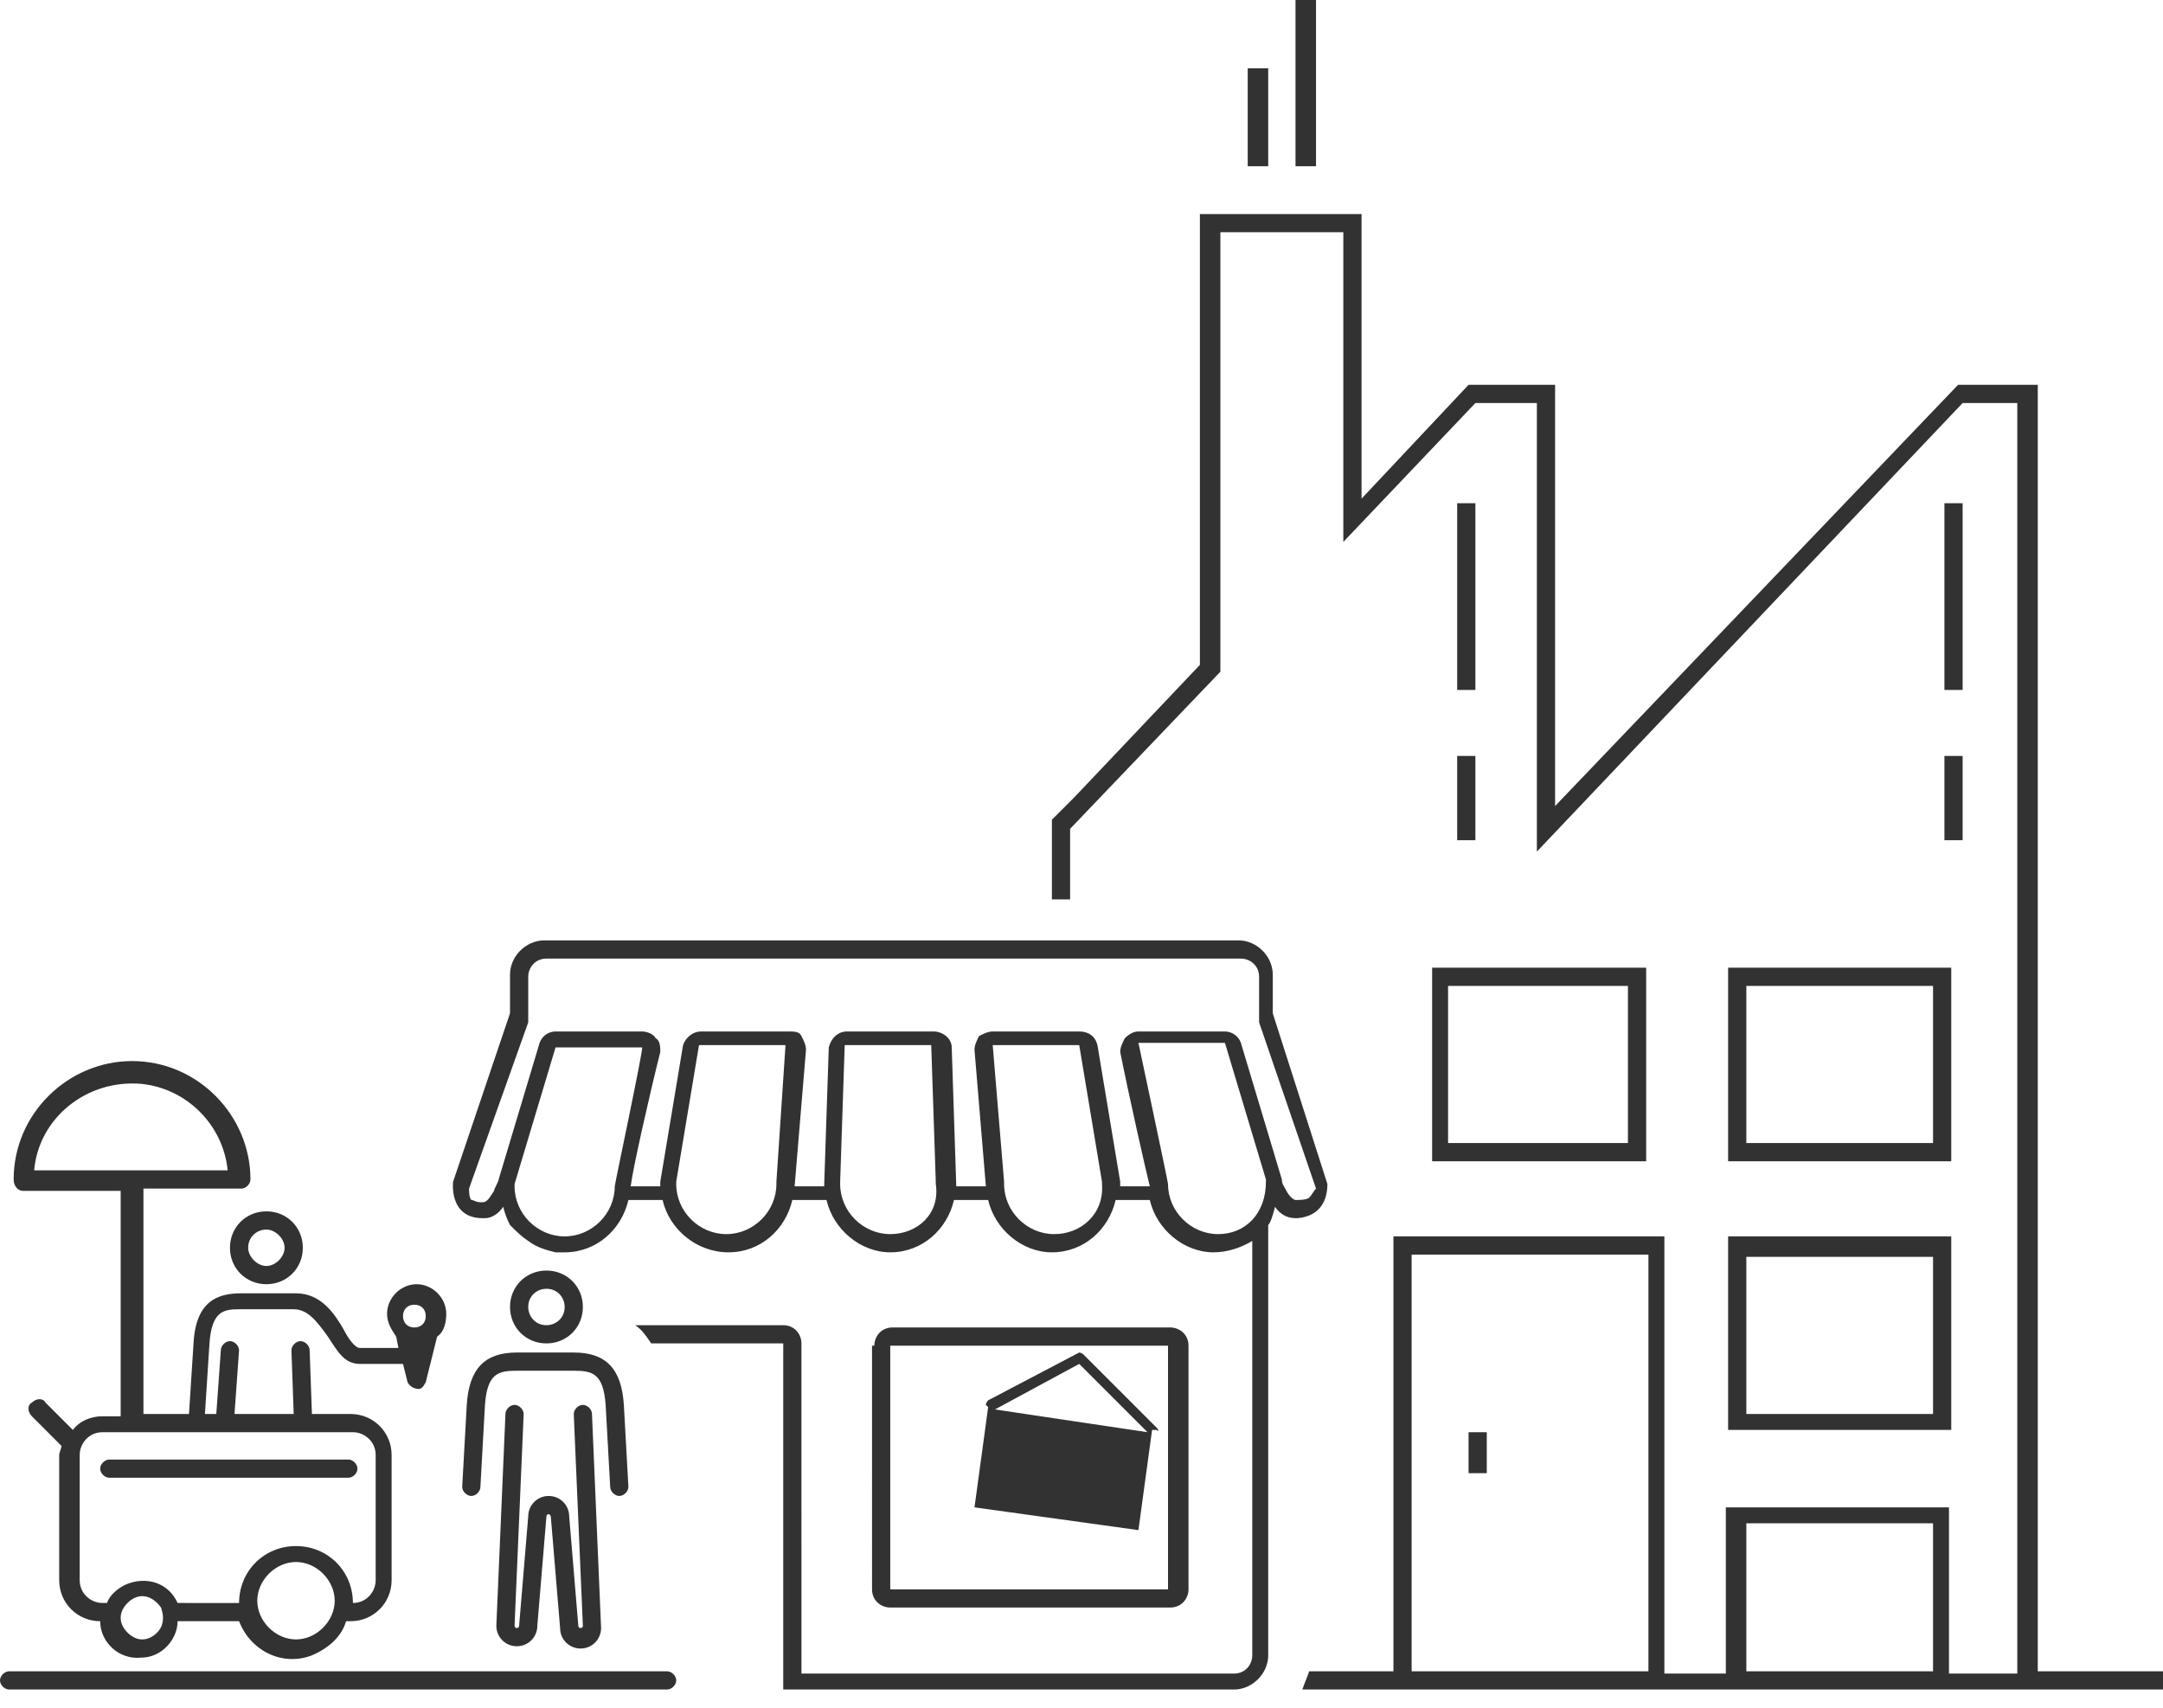<?xml version="1.0" encoding="UTF-8"?> <svg xmlns="http://www.w3.org/2000/svg" width="95" height="75" viewBox="0 0 95 75"> <title>EDCAA7DA-A12C-40DC-B0B1-CEA2DFC6F927</title> <path d="M64.5 64.7h.8v-1.8h-.8v1.8zM54.8 7.3h.9V3h-.9v4.3zm2.1 0h.9V0h-.9v7.3zm7.1 23h.8v-8.2H64v8.2zm0 6.6h.8v-3.7H64v3.7zm21.4-6.6h.8v-8.2h-.8v8.2zm0 6.6h.8v-3.7h-.8v3.7zm-22.5 5.6V51h9.4v-8.5h-9.4zm8.6 7.7h-7.9v-6.9h7.9v6.9zm4.4-7.7V51h9.8v-8.5h-9.8zm9 7.7h-8.2v-6.9h8.2v6.9zm-9 4.1v8.5h9.8v-8.5h-9.8zm9 7.8h-8.2v-6.9h8.2v6.9zm-45.8 7.7h12.2V59.1H39.1v10.7zm-.7-10.7c0-.4.3-.8.8-.8h12.2c.4 0 .8.3.8.8v10.7c0 .4-.3.8-.8.8H39.1c-.4 0-.8-.3-.8-.8V59.1h.1zm22.8-4.8v19.1h-3.7c-.1.3-.2.5-.3.8H95v-.8h-5.5V16.9H86L68.3 35.4V16.9h-3.8l-4.7 5V9.4h-7.1v19.8L47.2 35l-1 1v3.5h.8v-3.1l6.6-6.9V10.2H59v13.6l5.8-6.1h2.7v19.7l18.7-19.7h2.4v55.8h-3v-7.3h-9.8v7.3h-2.7V54.3H61.2zm15.5 12.6h8.2v6.5h-8.2v-6.5zm-4.3 6.5H62V55.1h10.4v18.3zM11.7 54c.4 0 .8.4.8.8s-.4.8-.8.8-.8-.4-.8-.8c0-.5.4-.8.8-.8zm-1.6.8c0 .9.7 1.6 1.6 1.6.9 0 1.6-.7 1.6-1.6 0-.9-.7-1.6-1.6-1.6-.9 0-1.6.7-1.6 1.6zm19.2 18.6H.4c-.2 0-.4.2-.4.4s.2.4.4.4h28.9c.2 0 .4-.2.4-.4s-.2-.4-.4-.4zM6.2 47.6c2 .2 3.6 1.8 3.8 3.8H1.5c.2-2.3 2.3-4 4.7-3.8zm9.3 15.3c.5 0 1 .4 1 1v5.5c0 .5-.4 1-1 1 0-1.4-1.1-2.5-2.5-2.5s-2.5 1.1-2.5 2.5H7.8c-.4-.9-1.4-1.2-2.3-.8-.4.2-.7.5-.8.8h-.2c-.5 0-1-.4-1-1v-5.5c0-.5.4-1 1-1h11zM13 72c-.9 0-1.7-.8-1.7-1.7 0-.9.8-1.7 1.7-1.7.9 0 1.7.8 1.7 1.7 0 .9-.8 1.7-1.7 1.7zm-6.1-.3c-.4.4-.9.4-1.3 0s-.4-.9 0-1.3.9-.4 1.3 0c.1.1.2.2.2.3.1.3.1.7-.2 1zm11.3-14.4c.3 0 .5.2.5.5s-.2.5-.5.5-.5-.2-.5-.5.2-.5.5-.5zM1 52.3h4.3v9.9h-.8c-.5 0-1 .2-1.3.6L2 61.6c-.1-.2-.4-.2-.6 0-.2.1-.2.4 0 .6l1.3 1.3c0 .1-.1.3-.1.4v5.5c0 1 .8 1.8 1.8 1.8 0 .9.8 1.7 1.8 1.6.9 0 1.6-.8 1.6-1.6h2.7c.5 1.3 1.9 2 3.2 1.5.7-.3 1.3-.8 1.5-1.5h.2c1 0 1.8-.8 1.8-1.8v-5.5c0-1-.8-1.8-1.8-1.8h-1.7l-.1-2.8c0-.2-.2-.4-.4-.4s-.4.2-.4.4l.1 2.8h-2.6l.2-2.8c0-.2-.2-.4-.4-.4s-.4.2-.4.4l-.2 2.8H9l.2-3.1c.1-1.4.6-1.5 1.3-1.5h2.4c.6 0 1 .5 1.5 1.2.4.6.7 1.2 1.4 1.2h1.9l.2.8c.1.2.3.3.5.3.1 0 .2-.1.3-.3l.5-2c.3-.2.4-.6.4-1 0-.7-.6-1.3-1.3-1.3-.7 0-1.3.6-1.3 1.3 0 .4.2.7.4 1l.1.5h-1.7c-.2 0-.5-.4-.7-.8-.4-.7-1-1.6-2.1-1.6h-2.4c-1 0-2 .3-2.1 2.2l-.2 3.1h-2v-9.9h4.3c.2 0 .4-.2.4-.4 0-2.8-2.3-5.2-5.2-5.2C3 46.6.6 48.9.6 51.8c0 .3.2.5.4.5zm3.4 12.2c0 .2.2.4.4.4h10.5c.2 0 .4-.2.4-.4s-.2-.4-.4-.4H4.8c-.2 0-.4.2-.4.4zM24 56.6c.5 0 .8.4.8.8 0 .5-.4.8-.8.8-.5 0-.8-.4-.8-.8 0-.5.4-.8.8-.8zm0 2.4c.9 0 1.6-.7 1.6-1.6 0-.9-.7-1.6-1.6-1.6-.9 0-1.6.7-1.6 1.6 0 .9.7 1.6 1.6 1.6zm-3.3 6.7c.2 0 .4-.2.4-.4l.2-3.6c.1-1.4.6-1.5 1.4-1.5h2.5c.8 0 1.3.1 1.4 1.5l.2 3.6c0 .2.2.4.4.4s.4-.2.4-.4l-.2-3.6c-.1-1.6-.8-2.3-2.2-2.3h-2.5c-1.4 0-2.1.7-2.2 2.3l-.2 3.6c0 .2.2.4.4.4zm3.5 1l.4 4.8c0 .5.4.9.9.9s.9-.4.9-.9l-.4-9.4c0-.2-.2-.4-.4-.4s-.4.2-.4.4l.4 9.3c0 .1-.1.1-.1.1-.1 0-.1-.1-.1-.1l-.4-4.8c0-.5-.4-.9-.9-.9s-.9.4-.9.9l-.4 4.8c0 .1-.1.1-.1.1-.1 0-.1-.1-.1-.1l.4-9.3c0-.2-.2-.4-.4-.4s-.4.2-.4.4l-.4 9.3c0 .5.4.9.9.9s.9-.4.9-.9l.4-4.8c0-.1.1-.1.1-.1s.1 0 .1.2zm33.3-14.1s-.1.1-.5.1h-.1c-.1 0-.3-.2-.4-.4-.1-.2-.2-.3-.2-.5l-1.8-6c-.1-.3-.4-.5-.7-.5H50c-.2 0-.4.1-.6.3-.1.2-.2.4-.2.6.4 2 1.1 5.1 1.3 5.9h-1.3v-.2l-1-6c-.1-.4-.4-.6-.8-.6h-3.8c-.2 0-.4.1-.6.2-.1.2-.2.4-.2.6l.5 6H42l-.2-6.1c0-.4-.4-.7-.8-.7h-3.8c-.4 0-.7.3-.8.7l-.2 6v.1h-1.3l.5-6c0-.2-.1-.4-.2-.6-.1-.2-.3-.2-.6-.2h-3.8c-.4 0-.7.3-.8.6l-1 6v.2h-1.3c.1-.8.8-3.9 1.3-5.9 0-.2 0-.5-.2-.6-.1-.2-.4-.3-.6-.3h-3.8c-.3 0-.6.2-.7.5l-1.8 6c0 .1-.2.4-.2.5-.2.3-.3.5-.5.5h-.1c-.2 0-.3-.1-.4-.1-.1-.1-.1-.4-.1-.5l2.6-7.3v-2c0-.4.3-.8.8-.8h30.5c.4 0 .8.3.8.8v2l2.5 7.3c-.1.1-.2.3-.3.4zm-4 1.6c-1.2 0-2.2-1-2.2-2.2 0-.1-1.3-6.2-1.3-6.2h3.8l1.8 6v.1c0 1.4-.9 2.3-2.1 2.3zm-7.2 0c-1.2 0-2.2-1-2.2-2.2v-.1l-.5-6h3.8l1 6v.1c.1 1.3-.9 2.2-2.1 2.2zm-7.2 0c-1.2 0-2.2-1-2.2-2.2v-.1l.2-6h3.8l.2 6v.1c.2 1.3-.8 2.2-2 2.2zm-5-2.3v.1c0 1.2-1 2.2-2.2 2.2-1.2 0-2.2-1-2.2-2.2v-.1l1-6h3.8l-.4 6zm-7.1.2c0 1.2-1 2.2-2.2 2.2-1.2 0-2.2-1-2.2-2.2V52l1.8-6h3.8c.1-.1-1.2 6-1.2 6.1zm28.9-7.6v-1.7c0-.8-.7-1.5-1.5-1.5H23.9c-.8 0-1.5.7-1.5 1.5v1.7l-2.5 7.4s-.2 1.6 1.3 1.6h.1c.3 0 .6-.2.8-.5.1.4.2.6.3.8.3.3.5.5.8.7.4.3.8.4 1.2.5h.4c1.4 0 2.5-1 2.8-2.3h1.5C29.4 54 30.6 55 32 55s2.5-1 2.8-2.3h1.5c.3 1.3 1.5 2.3 2.8 2.3 1.4 0 2.5-1 2.8-2.3h1.5c.3 1.3 1.5 2.3 2.8 2.3 1.4 0 2.5-1 2.8-2.3h1.5C50.8 54 52 55 53.3 55c.6 0 1.2-.2 1.7-.5v18.2c0 .4-.3.8-.8.8h-19V59c0-.4-.3-.8-.8-.8h-6.5c.3.2.5.5.7.8h5.8v15.2h19.8c.8 0 1.5-.7 1.5-1.5V53.8c.1-.1.2-.4.3-.8.2.3.5.5.9.5h.1c1-.1 1.3-.8 1.3-1.5l-2.4-7.5zM43.7 61.9l3.7-2 3 3-6.7-1zm7.1.8l-3.2-3.2c-.1-.1-.2-.1-.2-.1l-4 2.1c-.1.1-.1.2-.1.2l.1.1-.6 4.4 7.2 1 .6-4.4h.2c.1.1.1 0 0-.1z" fill="#323232"></path> </svg> 